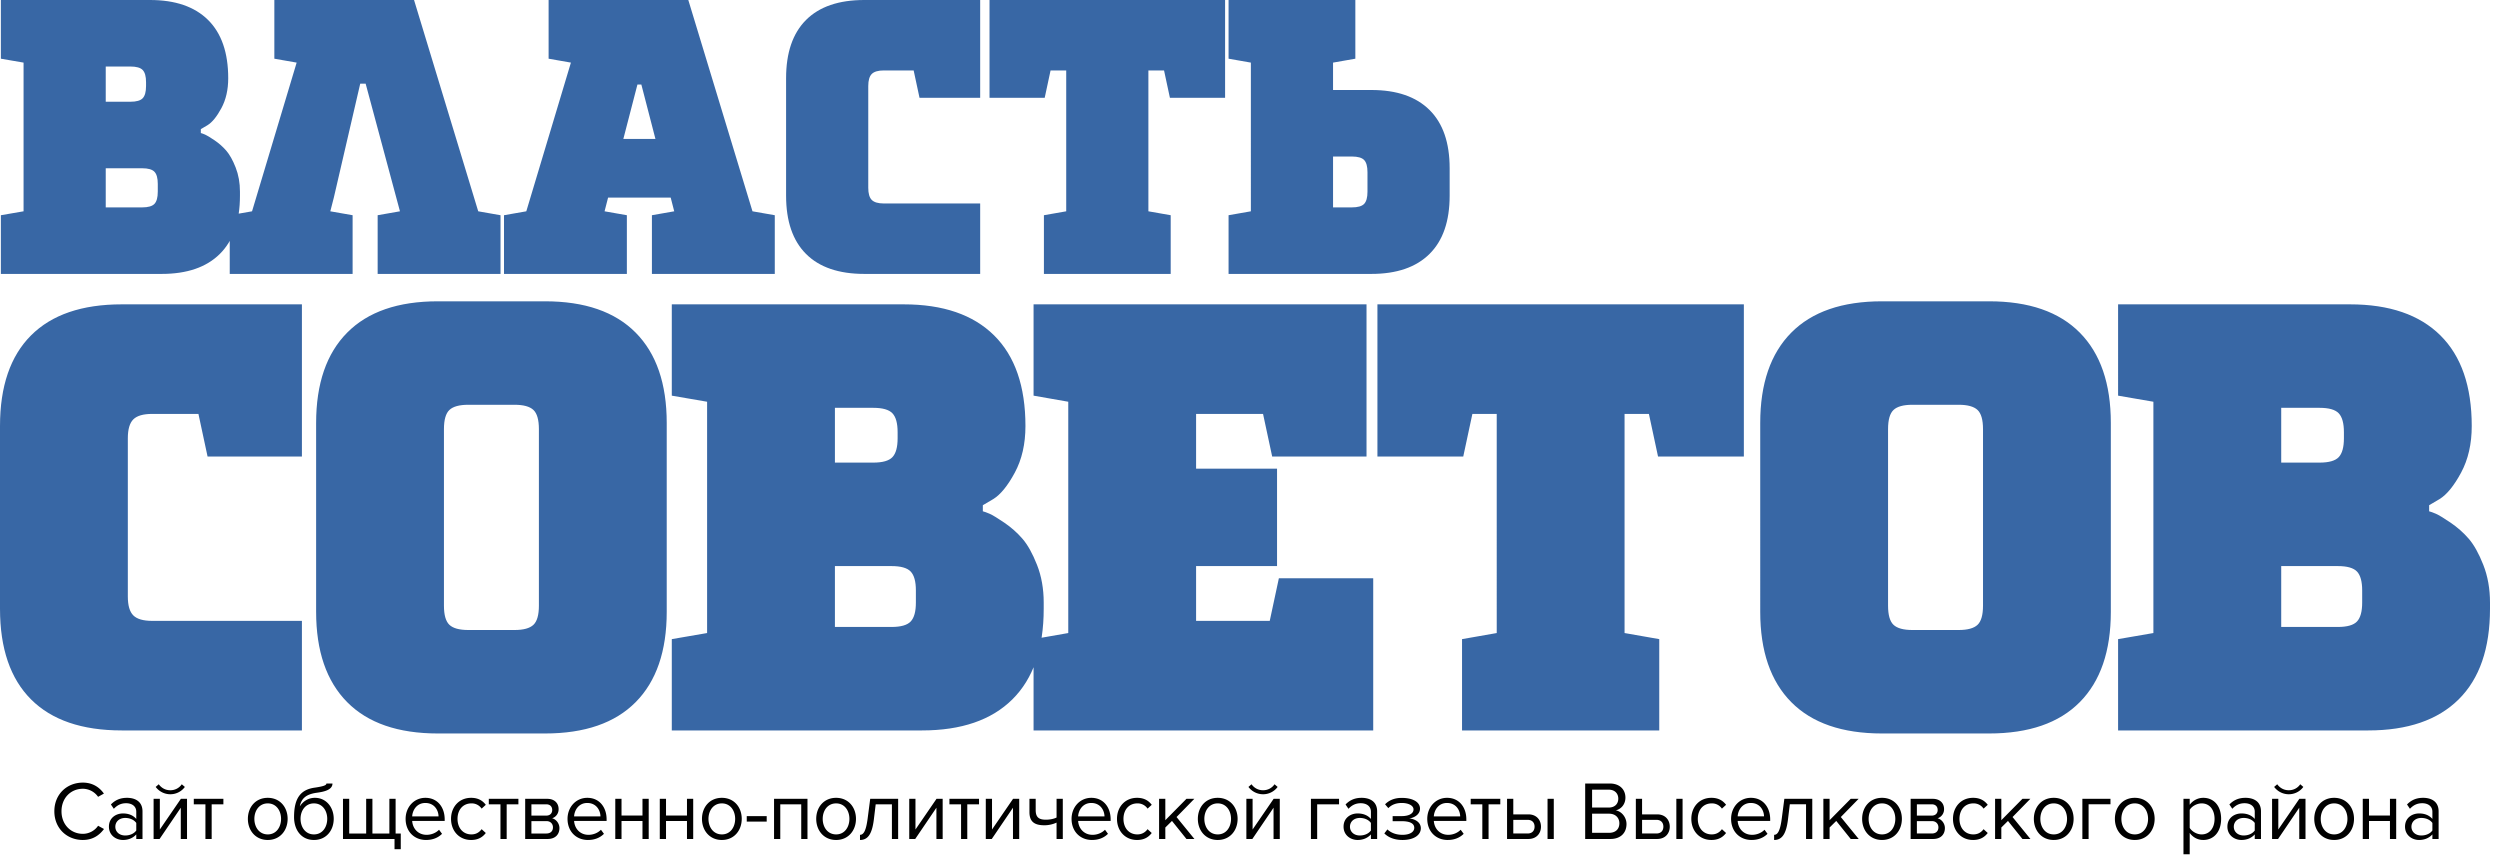<?xml version="1.0" encoding="UTF-8"?> <svg xmlns="http://www.w3.org/2000/svg" width="230" height="79" viewBox="0 0 230 79"><g fill-rule="nonzero" fill="none"><path d="M.08 5.4V0h13.716c2.328 0 4.11.612 5.346 1.836 1.236 1.224 1.854 3.012 1.854 5.364 0 1.056-.21 1.974-.63 2.754-.42.78-.846 1.302-1.278 1.566l-.612.36v.36c.096.024.228.072.396.144s.456.246.864.522.768.594 1.08.954c.312.36.6.876.864 1.548s.396 1.416.396 2.232V18c0 2.352-.618 4.14-1.854 5.364-1.236 1.224-3.018 1.836-5.346 1.836H.08v-5.4l2.088-.36V5.76L.08 5.4zm14.436 12.24v-.72c0-.528-.102-.9-.306-1.116-.204-.216-.582-.324-1.134-.324H9.728v3.6h3.348c.552 0 .93-.108 1.134-.324.204-.216.306-.588.306-1.116zm-1.08-9.72v-.36c0-.528-.102-.9-.306-1.116-.204-.216-.582-.324-1.134-.324H9.728v3.24h2.268c.552 0 .93-.108 1.134-.324.204-.216.306-.588.306-1.116zM38.092 0l5.904 19.44 2.052.36v5.4H34.744v-5.4l2.052-.36L33.64 7.7h-.5l-2.428 10.48-.324 1.26 2.052.36v5.4H21.136v-5.4l2.052-.36 4.104-13.68-2.052-.36V0h12.852zm25.232 0l5.904 19.44 2.052.36v5.4H59.976v-5.4l2.052-.36-.324-1.26h-5.76l-.324 1.26 2.052.36v5.4H46.368v-5.4l2.052-.36 4.104-13.68-2.052-.36V0h12.852zm-4.68 7.776l-1.296 5.004H60.3l-1.296-5.004h-.36zM90.176 9h-5.58l-.54-2.52H81.32c-.528 0-.9.108-1.116.324-.216.216-.324.588-.324 1.116v9.36c0 .528.108.9.324 1.116.216.216.588.324 1.116.324h8.856v6.48H79.52c-2.352 0-4.14-.612-5.364-1.836C72.932 22.14 72.32 20.352 72.32 18V7.2c0-2.352.612-4.14 1.836-5.364C75.38.612 77.168 0 79.52 0h10.656v9zm.86-9h21.672v9h-5.076l-.54-2.52h-1.44v12.96l2.052.36v5.4H96.04v-5.4l2.052-.36V6.48h-1.44L96.112 9h-5.076V0zm35.132 25.2h-13.14v-5.4l2.052-.36V5.76l-2.052-.36V0h11.664v5.4l-2.052.36v2.52h3.528c2.328 0 4.11.612 5.346 1.836 1.236 1.224 1.854 3.012 1.854 5.364V18c0 2.352-.618 4.14-1.854 5.364-1.236 1.224-3.018 1.836-5.346 1.836zm-.36-7.56v-1.8c0-.528-.102-.9-.306-1.116-.204-.216-.582-.324-1.134-.324h-1.728v4.68h1.728c.552 0 .93-.108 1.134-.324.204-.216.306-.588.306-1.116zM27.776 42h-8.68l-.84-3.92H14c-.821 0-1.4.168-1.736.504-.336.336-.504.915-.504 1.736v14.56c0 .821.168 1.4.504 1.736.336.336.915.504 1.736.504h13.776V67.2H11.2c-3.659 0-6.44-.952-8.344-2.856C.952 62.44 0 59.659 0 56V39.2c0-3.659.952-6.44 2.856-8.344C4.76 28.952 7.541 28 11.2 28h16.576v14zm21.803 13.72V39.48c0-.859-.168-1.447-.504-1.764-.336-.317-.915-.476-1.736-.476h-4.256c-.822 0-1.4.159-1.736.476-.336.317-.504.905-.504 1.764v16.24c0 .859.168 1.447.504 1.764.336.317.914.476 1.736.476h4.256c.821 0 1.4-.159 1.736-.476.336-.317.504-.905.504-1.764zm-20.496.56V38.92c0-3.621.952-6.393 2.856-8.316 1.904-1.923 4.685-2.884 8.344-2.884h9.856c3.658 0 6.44.961 8.344 2.884 1.904 1.923 2.856 4.695 2.856 8.316v17.36c0 3.621-.952 6.393-2.856 8.316-1.904 1.923-4.686 2.884-8.344 2.884h-9.856c-3.659 0-6.44-.961-8.344-2.884-1.904-1.923-2.856-4.695-2.856-8.316zM61.805 36.4V28h21.336c3.622 0 6.394.952 8.316 2.856 1.923 1.904 2.884 4.685 2.884 8.344 0 1.643-.326 3.07-.98 4.284-.653 1.213-1.316 2.025-1.988 2.436l-.952.56v.56c.15.037.355.112.616.224.262.112.71.383 1.344.812.635.43 1.195.924 1.68 1.484.486.56.934 1.363 1.344 2.408.411 1.045.616 2.203.616 3.472V56c0 3.659-.961 6.44-2.884 8.344-1.922 1.904-4.694 2.856-8.316 2.856H61.805v-8.4l3.248-.56V36.96l-3.248-.56zm22.456 19.04v-1.12c0-.821-.158-1.4-.476-1.736-.317-.336-.905-.504-1.764-.504h-5.208v5.6h5.208c.859 0 1.447-.168 1.764-.504.318-.336.476-.915.476-1.736zm-1.68-15.12v-.56c0-.821-.158-1.4-.476-1.736-.317-.336-.905-.504-1.764-.504h-3.528v5.04h3.528c.859 0 1.447-.168 1.764-.504.318-.336.476-.915.476-1.736zM95.088 67.2v-8.4l3.192-.56V36.96l-3.192-.56V28h30.632v14h-8.68l-.84-3.92h-6.16v5.04h7.448v8.96h-7.448v5.04h6.776l.84-3.92h8.68v14H95.088zM126.723 28h33.712v14h-7.896l-.84-3.92h-2.24v20.16l3.192.56v8.4h-18.144v-8.4l3.192-.56V38.08h-2.24l-.84 3.92h-7.896V28zm55.714 27.72V39.48c0-.859-.168-1.447-.504-1.764-.336-.317-.914-.476-1.736-.476h-4.256c-.821 0-1.4.159-1.736.476-.336.317-.504.905-.504 1.764v16.24c0 .859.168 1.447.504 1.764.336.317.915.476 1.736.476h4.256c.822 0 1.4-.159 1.736-.476.336-.317.504-.905.504-1.764zm-20.496.56V38.92c0-3.621.952-6.393 2.856-8.316 1.904-1.923 4.686-2.884 8.344-2.884h9.856c3.659 0 6.44.961 8.344 2.884 1.904 1.923 2.856 4.695 2.856 8.316v17.36c0 3.621-.952 6.393-2.856 8.316-1.904 1.923-4.685 2.884-8.344 2.884h-9.856c-3.658 0-6.44-.961-8.344-2.884-1.904-1.923-2.856-4.695-2.856-8.316zm32.923-19.88V28H216.2c3.621 0 6.393.952 8.316 2.856 1.923 1.904 2.884 4.685 2.884 8.344 0 1.643-.327 3.07-.98 4.284-.653 1.213-1.316 2.025-1.988 2.436l-.952.56v.56c.15.037.355.112.616.224s.71.383 1.344.812c.635.43 1.195.924 1.68 1.484.485.56.933 1.363 1.344 2.408.41 1.045.616 2.203.616 3.472V56c0 3.659-.961 6.44-2.884 8.344-1.923 1.904-4.695 2.856-8.316 2.856h-23.016v-8.4l3.248-.56V36.96l-3.248-.56zm22.456 19.04v-1.12c0-.821-.159-1.4-.476-1.736-.317-.336-.905-.504-1.764-.504h-5.208v5.6h5.208c.859 0 1.447-.168 1.764-.504.317-.336.476-.915.476-1.736zm-1.68-15.12v-.56c0-.821-.159-1.4-.476-1.736-.317-.336-.905-.504-1.764-.504h-3.528v5.04h3.528c.859 0 1.447-.168 1.764-.504.317-.336.476-.915.476-1.736z" fill="#3867A5"></path><path d="M7.624 77.278C6.155 77.278 5 76.208 5 74.64 5 73.071 6.155 72 7.624 72c.902 0 1.53.436 1.935 1.01l-.535.298a1.721 1.721 0 00-1.4-.742c-1.117 0-1.966.857-1.966 2.073 0 1.209.849 2.073 1.966 2.073.581 0 1.109-.306 1.4-.742l.543.298c-.429.582-1.04 1.01-1.943 1.01zm5.487-.092h-.574v-.42c-.306.336-.726.512-1.224.512-.627 0-1.292-.42-1.292-1.224 0-.826.665-1.216 1.292-1.216.505 0 .926.16 1.224.505v-.666c0-.497-.398-.78-.933-.78-.444 0-.803.16-1.132.513l-.268-.398c.398-.413.872-.612 1.476-.612.78 0 1.43.352 1.43 1.247v2.54zm-1.591-.321c.405 0 .795-.153 1.017-.459v-.696c-.222-.306-.612-.459-1.017-.459-.536 0-.91.337-.91.81 0 .467.374.804.91.804zm3.162.321h-.551v-3.694h.574v2.822l1.935-2.822h.566v3.694h-.574V74.31l-1.95 2.876zm2.325-4.788a1.652 1.652 0 01-1.339.673c-.543 0-1.032-.26-1.346-.673l.283-.245c.245.337.612.55 1.063.55.444 0 .819-.206 1.056-.55l.283.245zm2.466 4.788h-.574v-3.19h-1.071v-.504h2.723v.504h-1.078v3.19zm5.16.092c-1.124 0-1.828-.872-1.828-1.943 0-1.07.704-1.935 1.828-1.935 1.125 0 1.829.864 1.829 1.935 0 1.071-.704 1.943-1.829 1.943zm0-.512c.788 0 1.224-.674 1.224-1.43 0-.75-.436-1.424-1.224-1.424-.787 0-1.231.673-1.231 1.423 0 .757.444 1.43 1.231 1.43zm4.248 0c.788 0 1.224-.674 1.224-1.439 0-.742-.436-1.415-1.224-1.415-.787 0-1.231.673-1.231 1.415 0 .765.444 1.439 1.231 1.439zm0 .512c-1.132 0-1.828-.887-1.828-2.111 0-1.798.65-2.54 1.936-2.708.81-.122 1.04-.222 1.04-.375h.558c0 .604-.826.765-1.453.85-1.094.152-1.423.626-1.553 1.254.268-.421.734-.788 1.392-.788 1.048 0 1.729.88 1.729 1.927 0 1.064-.68 1.951-1.82 1.951zm6.941-3.786h.574v3.19h.474v1.445h-.574v-.94h-4.742v-3.695h.573v3.19h1.56v-3.19h.575v3.19h1.56v-3.19zm3.376 3.786c-1.094 0-1.882-.788-1.882-1.943 0-1.07.765-1.935 1.82-1.935 1.118 0 1.775.872 1.775 1.981v.145h-2.99c.045.696.535 1.278 1.33 1.278.421 0 .85-.168 1.14-.467l.276.375c-.368.367-.865.566-1.47.566zm1.147-2.172c-.007-.551-.374-1.232-1.216-1.232-.788 0-1.178.666-1.209 1.232h2.425zm2.994 2.172c-1.102 0-1.844-.841-1.844-1.943 0-1.094.742-1.935 1.844-1.935.673 0 1.07.275 1.354.642l-.383.352a1.096 1.096 0 00-.94-.482c-.788 0-1.278.605-1.278 1.423 0 .819.49 1.43 1.277 1.43.383 0 .696-.152.941-.481l.383.352c-.283.367-.681.642-1.354.642zm3.276-.092h-.573v-3.19H44.97v-.504h2.723v.504h-1.079v3.19zm3.774 0h-2.073v-3.694h2.035c.65 0 1.04.39 1.04.948a.862.862 0 01-.597.842c.375.091.674.482.674.902 0 .597-.398 1.002-1.079 1.002zm-.115-.505c.367 0 .597-.214.597-.566 0-.298-.207-.573-.597-.573H48.89v1.14h1.384zm-.023-1.644c.36 0 .551-.222.551-.513 0-.321-.199-.528-.55-.528H48.89v1.04h1.361zm3.843 2.241c-1.094 0-1.882-.788-1.882-1.943 0-1.07.765-1.935 1.82-1.935 1.117 0 1.775.872 1.775 1.981v.145h-2.99c.045.696.535 1.278 1.33 1.278.421 0 .85-.168 1.14-.467l.276.375c-.368.367-.865.566-1.47.566zm1.147-2.172c-.007-.551-.375-1.232-1.216-1.232-.788 0-1.178.666-1.209 1.232h2.425zm1.938 2.08h-.574v-3.694h.574v1.537h1.928v-1.537h.573v3.694h-.573v-1.652h-1.928v1.652zm4.095 0H60.7v-3.694h.574v1.537h1.928v-1.537h.573v3.694h-.573v-1.652h-1.928v1.652zm5.135.092c-1.124 0-1.828-.872-1.828-1.943 0-1.07.704-1.935 1.828-1.935 1.125 0 1.829.864 1.829 1.935 0 1.071-.704 1.943-1.829 1.943zm0-.512c.788 0 1.224-.674 1.224-1.43 0-.75-.436-1.424-1.224-1.424-.787 0-1.231.673-1.231 1.423 0 .757.444 1.43 1.231 1.43zm4.126-1.178h-1.836v-.505h1.836v.505zm3.75 1.598h-.573v-3.19h-1.928v3.19h-.573v-3.694h3.075v3.694zm2.635.092c-1.125 0-1.829-.872-1.829-1.943 0-1.07.704-1.935 1.829-1.935 1.124 0 1.828.864 1.828 1.935 0 1.071-.704 1.943-1.828 1.943zm0-.512c.788 0 1.224-.674 1.224-1.43 0-.75-.436-1.424-1.224-1.424s-1.232.673-1.232 1.423c0 .757.444 1.43 1.232 1.43zm2.198.512v-.474c.344 0 .558-.398.703-1.492l.237-1.82h2.57v3.694h-.573v-3.19h-1.492l-.168 1.385c-.168 1.377-.566 1.897-1.277 1.897zm5.081-.092h-.55v-3.694h.573v2.822l1.936-2.822h.566v3.694h-.574V74.31l-1.95 2.876zm4.791 0h-.573v-3.19h-1.071v-.504h2.723v.504H88.99v3.19zm2.252 0h-.55v-3.694h.573v2.822l1.935-2.822h.566v3.694h-.573V74.31l-1.951 2.876zm3.468-3.694h.573v1.04c0 .688.33.88.941.88.383 0 .758-.085.98-.2v-1.72h.573v3.694h-.574V75.68a2.685 2.685 0 01-1.124.245c-.964 0-1.37-.375-1.37-1.216v-1.216zm5.755 3.786c-1.094 0-1.882-.788-1.882-1.943 0-1.07.765-1.935 1.82-1.935 1.117 0 1.775.872 1.775 1.981v.145h-2.99c.045.696.535 1.278 1.33 1.278.42 0 .85-.168 1.14-.467l.275.375c-.367.367-.864.566-1.468.566zm1.147-2.172c-.008-.551-.375-1.232-1.216-1.232-.788 0-1.178.666-1.209 1.232h2.425zm2.993 2.172c-1.101 0-1.843-.841-1.843-1.943 0-1.094.742-1.935 1.843-1.935.674 0 1.071.275 1.354.642l-.382.352a1.096 1.096 0 00-.941-.482c-.788 0-1.277.605-1.277 1.423 0 .819.49 1.43 1.277 1.43.382 0 .696-.152.94-.481l.383.352c-.283.367-.68.642-1.354.642zm5.281-.092h-.734l-1.331-1.66-.612.605v1.055h-.574v-3.694h.574v1.966l1.943-1.966h.726l-1.637 1.675 1.645 2.02zm2.144.092c-1.124 0-1.828-.872-1.828-1.943 0-1.07.704-1.935 1.828-1.935 1.125 0 1.829.864 1.829 1.935 0 1.071-.704 1.943-1.829 1.943zm0-.512c.788 0 1.224-.674 1.224-1.43 0-.75-.436-1.424-1.224-1.424-.787 0-1.231.673-1.231 1.423 0 .757.444 1.43 1.231 1.43zm3.185.42h-.55v-3.694h.573v2.822l1.935-2.822h.566v3.694h-.573V74.31l-1.95 2.876zm2.326-4.788a1.652 1.652 0 01-1.34.673c-.542 0-1.032-.26-1.345-.673l.283-.245c.244.337.612.55 1.063.55.444 0 .818-.206 1.056-.55l.283.245zm5.65 1.094v.504h-2.012v3.19h-.574v-3.694h2.586zm3.506 3.694h-.574v-.42c-.306.336-.727.512-1.224.512-.627 0-1.292-.42-1.292-1.224 0-.826.665-1.216 1.292-1.216.505 0 .926.16 1.224.505v-.666c0-.497-.398-.78-.933-.78-.444 0-.803.16-1.132.513l-.268-.398c.398-.413.872-.612 1.476-.612.78 0 1.43.352 1.43 1.247v2.54zm-1.591-.321c.405 0 .795-.153 1.017-.459v-.696c-.222-.306-.612-.459-1.017-.459-.536 0-.91.337-.91.81 0 .467.374.804.91.804zm3.919.413c-.742 0-1.3-.237-1.668-.604l.283-.367c.345.329.834.497 1.385.497.658 0 1.086-.253 1.086-.643 0-.459-.512-.612-1.163-.612h-.826v-.466h.826c.612 0 1.094-.2 1.094-.62 0-.352-.466-.589-1.078-.589-.52 0-.926.153-1.24.474l-.298-.352c.344-.351.842-.589 1.515-.589.994-.007 1.698.36 1.698.987 0 .551-.559.85-.995.903.429.03 1.071.29 1.071.903 0 .62-.627 1.078-1.69 1.078zm4.164 0c-1.094 0-1.882-.788-1.882-1.943 0-1.07.765-1.935 1.82-1.935 1.117 0 1.775.872 1.775 1.981v.145h-2.99c.045.696.535 1.278 1.33 1.278.42 0 .85-.168 1.14-.467l.275.375c-.367.367-.864.566-1.468.566zm1.147-2.172c-.008-.551-.375-1.232-1.216-1.232-.788 0-1.178.666-1.209 1.232h2.425zm2.611 2.08h-.574v-3.19h-1.07v-.504h2.723v.504h-1.079v3.19zm1.7-3.694h.575v1.43h1.384c.765 0 1.163.528 1.163 1.132 0 .612-.406 1.132-1.163 1.132h-1.958v-3.694zm1.898 1.935h-1.323v1.254h1.323c.413 0 .635-.26.635-.627 0-.36-.214-.627-.635-.627zm2.402 1.76h-.574v-3.695h.574v3.694zm5.214 0h-2.325v-5.103h2.272c.887 0 1.43.536 1.43 1.3 0 .643-.428 1.071-.895 1.17.543.085.994.643.994 1.255 0 .819-.543 1.377-1.476 1.377zm-.16-2.892c.573 0 .88-.352.88-.819 0-.459-.307-.826-.88-.826h-1.53v1.645H148zm.03 2.325c.597 0 .949-.336.949-.88 0-.466-.322-.88-.949-.88h-1.56v1.76h1.56zm2.466-3.128h.573v1.43h1.385c.765 0 1.163.528 1.163 1.132 0 .612-.406 1.132-1.163 1.132h-1.958v-3.694zm1.897 1.935h-1.324v1.254h1.324c.413 0 .635-.26.635-.627 0-.36-.214-.627-.635-.627zm2.402 1.76h-.574v-3.695h.574v3.694zm2.649.091c-1.102 0-1.844-.841-1.844-1.943 0-1.094.742-1.935 1.844-1.935.673 0 1.07.275 1.354.642l-.383.352a1.096 1.096 0 00-.94-.482c-.788 0-1.278.605-1.278 1.423 0 .819.49 1.43 1.278 1.43.382 0 .696-.152.94-.481l.383.352c-.283.367-.68.642-1.354.642zm3.697 0c-1.094 0-1.882-.788-1.882-1.943 0-1.07.765-1.935 1.821-1.935 1.117 0 1.775.872 1.775 1.981v.145h-2.991c.046.696.535 1.278 1.33 1.278.421 0 .85-.168 1.14-.467l.276.375c-.367.367-.865.566-1.469.566zm1.148-2.172c-.008-.551-.375-1.232-1.217-1.232-.788 0-1.178.666-1.208 1.232h2.425zm.928 2.172v-.474c.344 0 .558-.398.703-1.492l.238-1.82h2.57v3.694h-.574v-3.19h-1.492l-.168 1.385c-.168 1.377-.566 1.897-1.277 1.897zm7.782-.092h-.735l-1.33-1.66-.613.605v1.055h-.573v-3.694h.573v1.966l1.943-1.966h.727l-1.637 1.675 1.645 2.02zm2.144.092c-1.124 0-1.828-.872-1.828-1.943 0-1.07.704-1.935 1.828-1.935 1.125 0 1.828.864 1.828 1.935 0 1.071-.703 1.943-1.828 1.943zm0-.512c.788 0 1.224-.674 1.224-1.43 0-.75-.436-1.424-1.224-1.424s-1.231.673-1.231 1.423c0 .757.443 1.43 1.231 1.43zm4.707.42h-2.073v-3.694h2.035c.65 0 1.04.39 1.04.948a.862.862 0 01-.597.842c.375.091.674.482.674.902 0 .597-.398 1.002-1.079 1.002zm-.115-.505c.367 0 .597-.214.597-.566 0-.298-.207-.573-.597-.573h-1.384v1.14h1.384zm-.023-1.644c.36 0 .551-.222.551-.513 0-.321-.199-.528-.55-.528h-1.362v1.04h1.361zm3.805 2.241c-1.102 0-1.844-.841-1.844-1.943 0-1.094.742-1.935 1.844-1.935.673 0 1.07.275 1.354.642l-.383.352a1.096 1.096 0 00-.94-.482c-.789 0-1.278.605-1.278 1.423 0 .819.49 1.43 1.277 1.43.383 0 .696-.152.941-.481l.383.352c-.283.367-.681.642-1.354.642zm5.28-.092h-.734l-1.331-1.66-.612.605v1.055h-.574v-3.694h.574v1.966l1.943-1.966h.727l-1.637 1.675 1.644 2.02zm2.145.092c-1.125 0-1.829-.872-1.829-1.943 0-1.07.704-1.935 1.829-1.935 1.124 0 1.828.864 1.828 1.935 0 1.071-.704 1.943-1.828 1.943zm0-.512c.788 0 1.224-.674 1.224-1.43 0-.75-.436-1.424-1.224-1.424s-1.232.673-1.232 1.423c0 .757.444 1.43 1.232 1.43zm5.22-3.274v.504h-2.013v3.19h-.573v-3.694h2.585zm2.235 3.786c-1.124 0-1.828-.872-1.828-1.943 0-1.07.704-1.935 1.828-1.935 1.125 0 1.828.864 1.828 1.935 0 1.071-.703 1.943-1.828 1.943zm0-.512c.788 0 1.224-.674 1.224-1.43 0-.75-.436-1.424-1.224-1.424s-1.231.673-1.231 1.423c0 .757.443 1.43 1.231 1.43zm6.3.512c-.504 0-.948-.237-1.246-.65v1.966h-.574v-5.102h.574v.55a1.544 1.544 0 011.247-.642c.971 0 1.644.734 1.644 1.935 0 1.193-.673 1.943-1.644 1.943zm-.145-.512c.742 0 1.186-.612 1.186-1.43 0-.82-.444-1.424-1.186-1.424-.45 0-.902.268-1.101.59v1.667c.199.321.65.597 1.101.597zm5.457.42h-.574v-.42c-.306.336-.726.512-1.224.512-.627 0-1.292-.42-1.292-1.224 0-.826.665-1.216 1.292-1.216.505 0 .926.16 1.224.505v-.666c0-.497-.397-.78-.933-.78-.444 0-.803.16-1.132.513l-.268-.398c.398-.413.872-.612 1.477-.612.78 0 1.43.352 1.43 1.247v2.54zm-1.591-.321c.405 0 .796-.153 1.017-.459v-.696c-.221-.306-.612-.459-1.017-.459-.535 0-.91.337-.91.81 0 .467.375.804.91.804zm3.162.321h-.551v-3.694h.574v2.822l1.935-2.822h.566v3.694h-.574V74.31l-1.95 2.876zm2.325-4.788a1.652 1.652 0 01-1.339.673c-.543 0-1.032-.26-1.346-.673l.283-.245c.245.337.612.55 1.063.55.444 0 .819-.206 1.056-.55l.283.245zm2.833 4.88c-1.124 0-1.828-.872-1.828-1.943 0-1.07.704-1.935 1.828-1.935s1.828.864 1.828 1.935c0 1.071-.704 1.943-1.828 1.943zm0-.512c.788 0 1.224-.674 1.224-1.43 0-.75-.436-1.424-1.224-1.424s-1.232.673-1.232 1.423c0 .757.444 1.43 1.232 1.43zm3.208.42h-.574v-3.694h.574v1.537h1.927v-1.537h.574v3.694h-.574v-1.652h-1.927v1.652zm6.405 0h-.574v-.42c-.306.336-.727.512-1.224.512-.627 0-1.293-.42-1.293-1.224 0-.826.666-1.216 1.293-1.216.505 0 .926.16 1.224.505v-.666c0-.497-.398-.78-.933-.78-.444 0-.803.16-1.132.513l-.268-.398c.398-.413.872-.612 1.476-.612.78 0 1.43.352 1.43 1.247v2.54zm-1.591-.321c.405 0 .795-.153 1.017-.459v-.696c-.222-.306-.612-.459-1.017-.459-.536 0-.91.337-.91.81 0 .467.374.804.91.804z" fill="#000"></path></g></svg> 